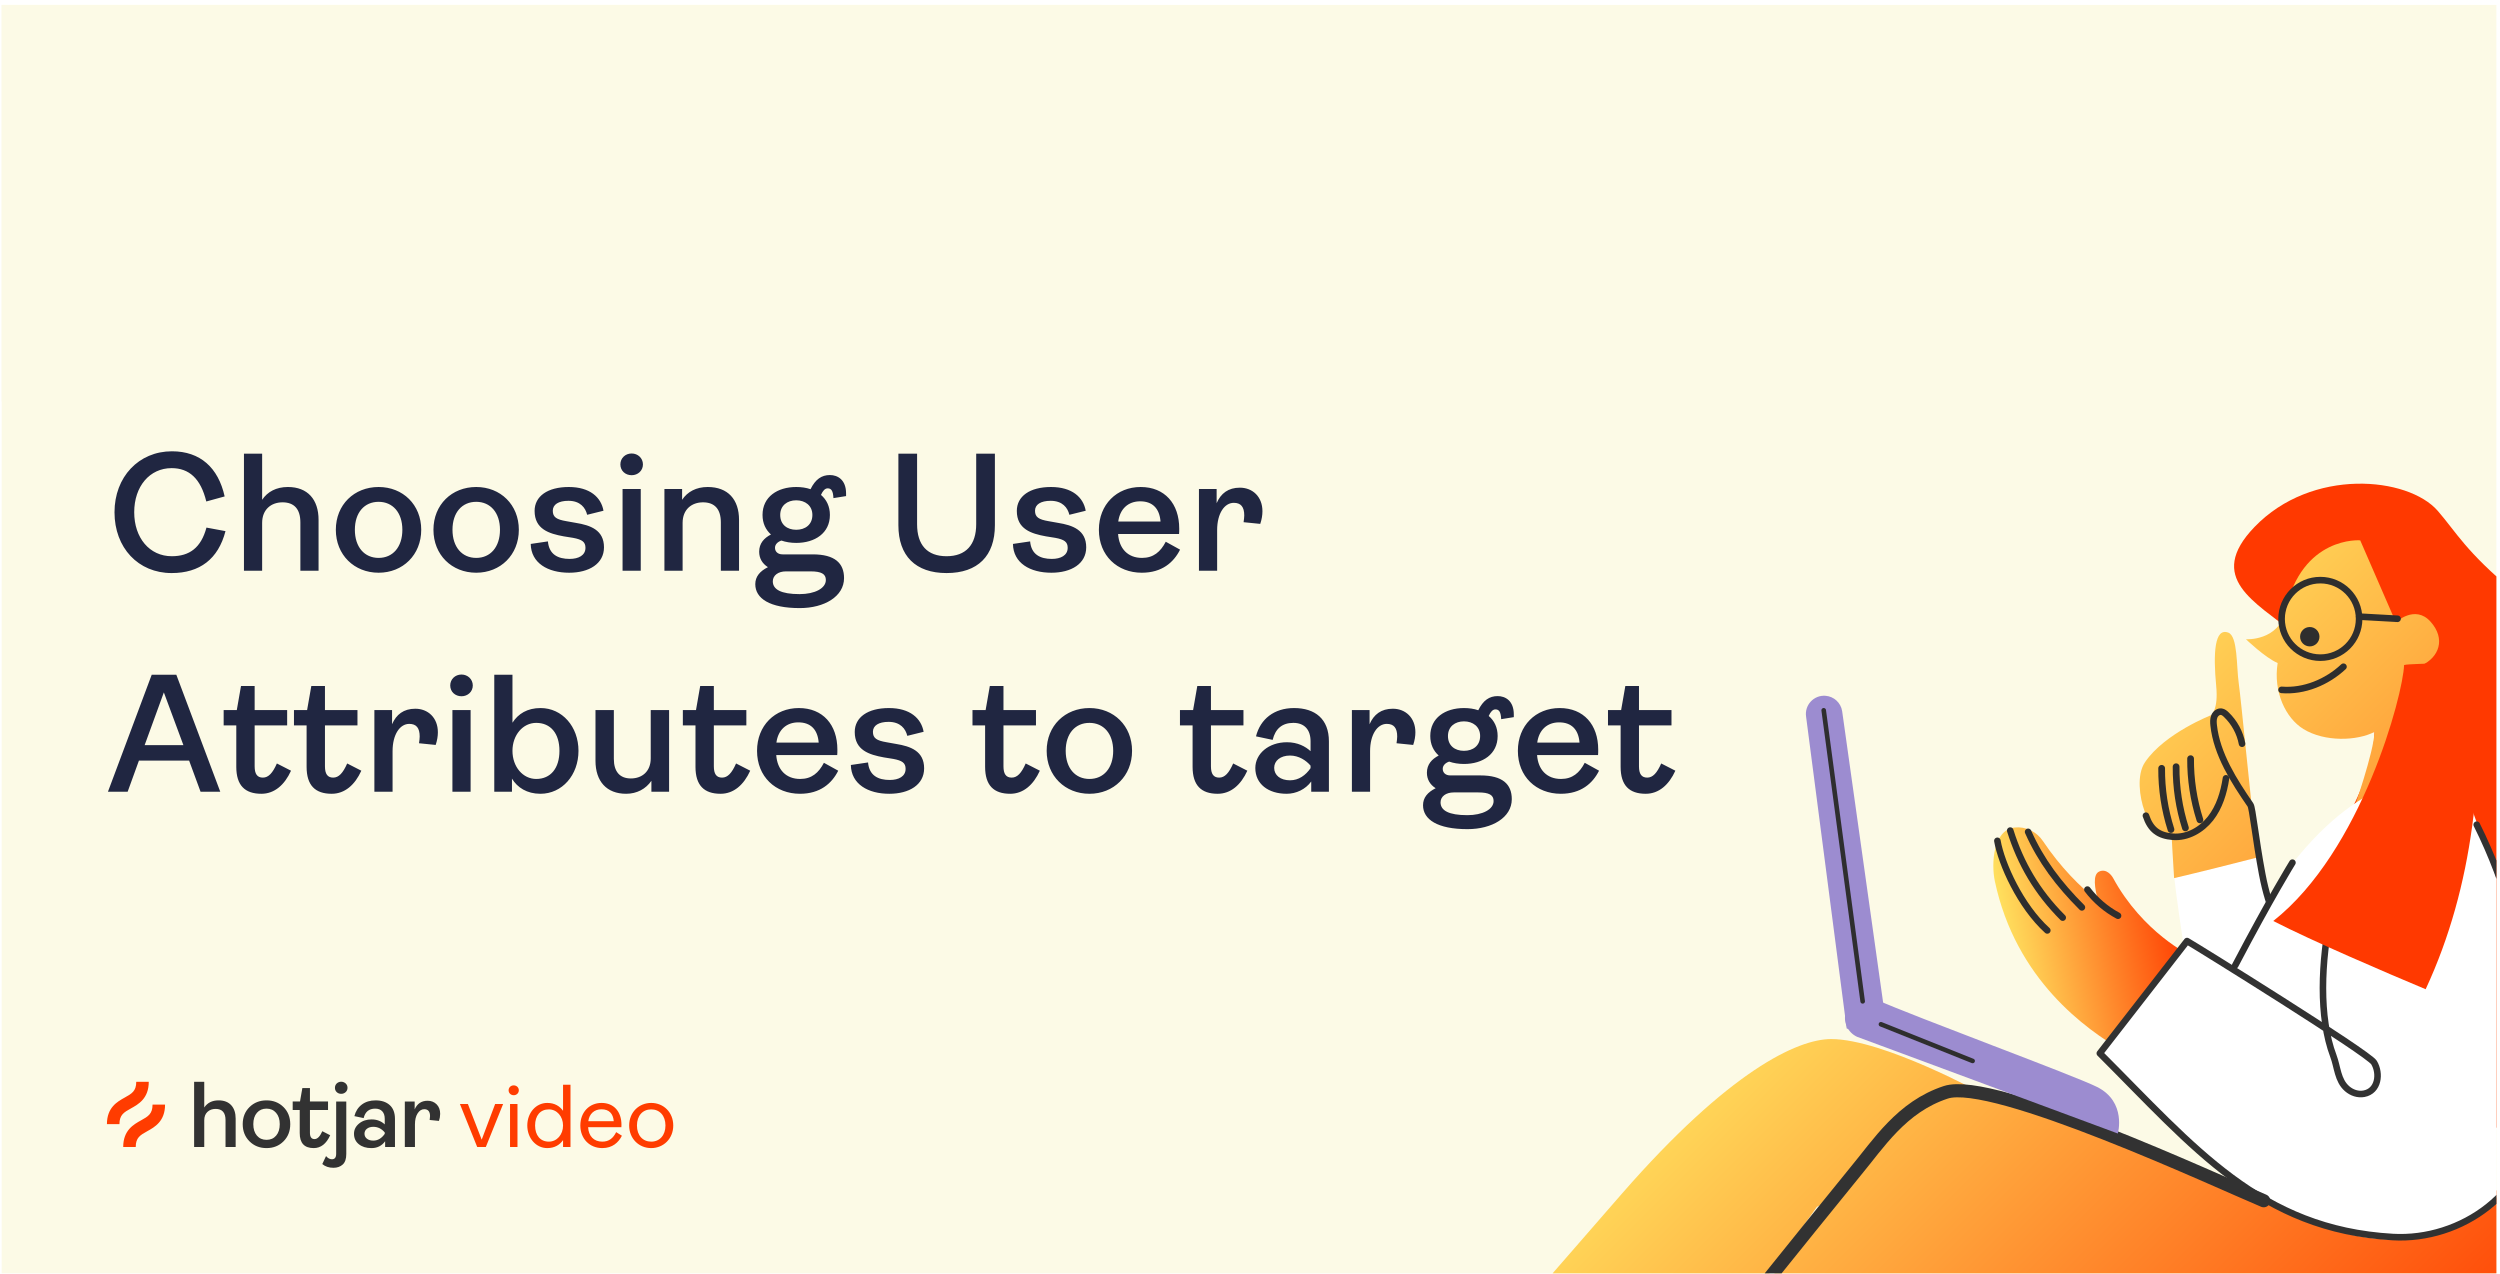 <svg width="475" height="242" viewBox="0 0 475 242" fill="none" xmlns="http://www.w3.org/2000/svg">
<g clip-path="url(#clip0_535_52949)">
<rect width="474" height="241" transform="translate(0.316 0.934)" fill="#FCFAE6"/>
<g filter="url(#filter0_dd_535_52949)">
<rect x="20.316" y="20.934" width="156.168" height="30" rx="4.248" fill="white" fill-opacity="0.6" shape-rendering="crispEdges"/>
<g clip-path="url(#clip1_535_52949)">
<path d="M37.319 32.474C34.964 30.79 32.769 32.076 30.93 34.056L35.001 36.627" stroke="#202641" stroke-width="1.1" stroke-linecap="round" stroke-linejoin="round"/>
<path d="M42.199 37.591C43.806 40.06 42.579 42.361 40.691 44.29L38.238 40.021" stroke="#202641" stroke-width="1.1" stroke-linecap="round" stroke-linejoin="round"/>
<path d="M35 36.614L38.25 40.022C40.849 38.389 43.805 36.807 45.154 35.342C48.072 32.282 46.38 28.09 46.38 28.09C46.38 28.09 42.382 26.316 39.464 29.376C38.066 30.79 36.545 33.902 35 36.614Z" stroke="#202641" stroke-width="1.1" stroke-linecap="round" stroke-linejoin="round"/>
<path d="M36.791 33.387L41.328 38.144" stroke="#202641" stroke-width="1.1" stroke-linecap="round" stroke-linejoin="round"/>
<path d="M43.191 32.076C43.53 32.076 43.804 31.788 43.804 31.433C43.804 31.078 43.53 30.79 43.191 30.79C42.853 30.79 42.578 31.078 42.578 31.433C42.578 31.788 42.853 32.076 43.191 32.076Z" stroke="#202641" stroke-width="1.1" stroke-linecap="round" stroke-linejoin="round"/>
<path d="M34.829 42.927C34.118 43.647 30.93 44.29 30.93 44.29C30.93 44.29 31.543 40.947 32.23 40.202C32.398 40.012 32.601 39.86 32.827 39.755C33.052 39.649 33.296 39.593 33.543 39.588C33.79 39.584 34.035 39.631 34.264 39.728C34.493 39.825 34.701 39.97 34.876 40.153C35.051 40.336 35.188 40.554 35.281 40.794C35.373 41.034 35.419 41.292 35.414 41.55C35.41 41.809 35.356 42.065 35.255 42.301C35.155 42.538 35.01 42.751 34.829 42.927Z" stroke="#202641" stroke-width="1.1" stroke-linecap="round" stroke-linejoin="round"/>
</g>
<path d="M61.277 41.146C58.305 41.146 56.167 38.886 56.167 35.672C56.167 32.488 58.381 30.183 61.413 30.183C63.946 30.183 65.568 31.426 66.114 33.61L64.446 34.08C64.021 32.488 62.945 31.684 61.383 31.684C59.366 31.684 57.941 33.322 57.941 35.672C57.941 38.144 59.487 39.66 61.504 39.66C63.233 39.66 64.81 38.538 64.946 36.521H61.55V35.111H66.554V40.934H64.992V39.129C64.249 40.494 62.884 41.146 61.277 41.146ZM74.221 38.325L75.51 39.038C74.934 40.191 73.872 41.116 72.068 41.116C69.854 41.116 68.201 39.569 68.201 37.249C68.201 34.974 69.809 33.397 71.962 33.397C74.13 33.397 75.434 34.899 75.434 37.143C75.434 37.31 75.434 37.522 75.419 37.628H69.93C70.021 38.947 70.809 39.781 72.083 39.781C73.114 39.781 73.751 39.235 74.221 38.325ZM71.916 34.686C70.84 34.686 70.097 35.369 69.945 36.506H73.751C73.66 35.338 73.038 34.686 71.916 34.686ZM79.63 41.116C78.144 41.116 77.371 40.357 77.371 38.689V34.959H76.234V33.579H77.416L77.795 31.411H79.023V33.579H81.95V34.959H79.023V38.644C79.023 39.326 79.251 39.66 79.766 39.66C80.267 39.66 80.646 39.251 81.025 38.386L82.299 39.038C81.723 40.312 80.813 41.116 79.63 41.116ZM85.879 41.116C84.393 41.116 83.62 40.357 83.62 38.689V34.959H82.482V33.579H83.665L84.044 31.411H85.272V33.579H88.199V34.959H85.272V38.644C85.272 39.326 85.5 39.66 86.015 39.66C86.516 39.66 86.895 39.251 87.274 38.386L88.548 39.038C87.972 40.312 87.062 41.116 85.879 41.116ZM90.46 32.336C89.883 32.336 89.444 31.927 89.444 31.366C89.444 30.805 89.883 30.38 90.46 30.38C91.021 30.38 91.475 30.805 91.475 31.366C91.475 31.927 91.021 32.336 90.46 32.336ZM91.278 40.934H89.641V33.579H91.278V40.934ZM94.966 40.934H93.328V33.579H94.92V34.55C95.405 33.822 96.194 33.397 97.225 33.397C99.044 33.397 100.045 34.52 100.045 36.354V40.934H98.408V36.582C98.408 35.399 97.862 34.777 96.8 34.777C95.784 34.777 94.966 35.414 94.966 36.627V40.934ZM107.948 33.519C107.706 33.519 107.509 33.731 107.342 34.11C107.842 34.535 108.145 35.141 108.145 35.914C108.145 37.552 106.796 38.432 105.113 38.432C104.628 38.432 104.173 38.356 103.778 38.219C103.46 38.325 103.202 38.553 103.202 38.871C103.202 39.205 103.445 39.463 103.885 39.463H106.599C108.585 39.463 109.419 40.251 109.419 41.601C109.419 43.254 107.645 44.3 105.431 44.3C102.732 44.3 101.428 43.435 101.428 42.147C101.428 41.464 101.838 40.979 102.565 40.615C102.065 40.297 101.777 39.827 101.777 39.22C101.777 38.477 102.217 37.992 102.838 37.673C102.368 37.249 102.08 36.673 102.08 35.914C102.08 34.277 103.43 33.397 105.113 33.397C105.568 33.397 106.007 33.458 106.402 33.595C106.841 32.7 107.402 32.321 108.145 32.321C108.843 32.321 109.601 32.745 109.601 33.974V34.216L108.464 34.398C108.434 33.761 108.282 33.519 107.948 33.519ZM105.113 37.249C105.916 37.249 106.568 36.794 106.568 35.914C106.568 35.065 105.916 34.595 105.113 34.595C104.309 34.595 103.672 35.065 103.672 35.914C103.672 36.794 104.309 37.249 105.113 37.249ZM106.402 40.994H104.188C103.49 40.994 103.005 41.358 103.005 41.889C103.005 42.617 103.733 43.041 105.416 43.041C106.781 43.041 107.782 42.526 107.782 41.768C107.782 41.222 107.372 40.994 106.402 40.994ZM117 41.116C115.089 41.116 113.573 40.251 113.542 38.523L115.089 38.295C115.195 39.478 115.999 39.872 117.045 39.872C117.849 39.872 118.47 39.554 118.47 38.871C118.47 38.341 118.167 38.128 117.364 37.977L116.514 37.84C115.18 37.598 113.891 37.188 113.891 35.551C113.891 34.231 115.059 33.397 116.969 33.397C118.865 33.397 119.881 34.322 120.093 35.535L118.622 35.899C118.47 35.263 118 34.641 116.939 34.641C116.044 34.641 115.529 34.974 115.529 35.535C115.529 36.112 115.862 36.324 116.757 36.476L117.606 36.627C118.91 36.84 120.138 37.264 120.138 38.826C120.138 40.312 118.789 41.116 117 41.116ZM124.231 41.116C122.745 41.116 121.972 40.357 121.972 38.689V34.959H120.835V33.579H122.018L122.397 31.411H123.625V33.579H126.551V34.959H123.625V38.644C123.625 39.326 123.852 39.66 124.368 39.66C124.868 39.66 125.247 39.251 125.626 38.386L126.9 39.038C126.324 40.312 125.414 41.116 124.231 41.116ZM130.359 41.116C128.706 41.116 127.538 40.236 127.538 38.796C127.538 37.522 128.721 36.476 130.389 36.476C131.344 36.476 132.057 36.855 132.512 37.279V36.385C132.512 35.338 131.951 34.732 130.965 34.732C129.949 34.732 129.343 35.263 129.1 36.263L127.599 35.945C127.993 34.383 129.237 33.397 131.026 33.397C132.921 33.397 134.165 34.383 134.165 36.4V40.934H132.573V40.009C132.057 40.721 131.208 41.116 130.359 41.116ZM130.662 39.903C131.451 39.903 132.072 39.448 132.512 38.811V38.583C132.118 38.113 131.451 37.673 130.662 37.673C129.798 37.673 129.237 38.144 129.237 38.78C129.237 39.448 129.798 39.903 130.662 39.903ZM137.79 40.934H136.152V33.579H137.745V34.853C138.124 33.974 138.791 33.458 139.837 33.458C140.974 33.458 141.869 34.262 141.869 35.581C141.869 35.93 141.808 36.309 141.672 36.718L140.171 36.567C140.201 36.339 140.231 36.142 140.231 35.96C140.231 35.187 139.928 34.823 139.291 34.823C138.457 34.823 137.79 35.763 137.79 37.279V40.934ZM145.777 41.116C144.291 41.116 143.518 40.357 143.518 38.689V34.959H142.38V33.579H143.563L143.942 31.411H145.17V33.579H148.097V34.959H145.17V38.644C145.17 39.326 145.398 39.66 145.913 39.66C146.414 39.66 146.793 39.251 147.172 38.386L148.446 39.038C147.87 40.312 146.96 41.116 145.777 41.116ZM154.998 38.325L156.287 39.038C155.711 40.191 154.65 41.116 152.845 41.116C150.631 41.116 148.978 39.569 148.978 37.249C148.978 34.974 150.586 33.397 152.739 33.397C154.907 33.397 156.211 34.899 156.211 37.143C156.211 37.31 156.211 37.522 156.196 37.628H150.707C150.798 38.947 151.587 39.781 152.86 39.781C153.891 39.781 154.528 39.235 154.998 38.325ZM152.693 34.686C151.617 34.686 150.874 35.369 150.722 36.506H154.528C154.437 35.338 153.816 34.686 152.693 34.686ZM160.801 41.116C158.845 41.116 157.375 39.432 157.375 37.249C157.375 35.065 158.845 33.397 160.786 33.397C161.984 33.397 162.818 33.898 163.319 34.686V30.395H164.956V40.934H163.364V39.721C162.864 40.539 162.015 41.116 160.801 41.116ZM161.181 39.781C162.378 39.781 163.319 38.689 163.319 37.249C163.319 35.824 162.378 34.732 161.181 34.732C159.876 34.732 159.088 35.687 159.088 37.249C159.088 38.811 159.876 39.781 161.181 39.781Z" fill="#202641"/>
</g>
<path d="M32.604 108.882C26.268 108.882 21.756 104.082 21.756 97.33C21.756 90.61 26.364 85.746 32.668 85.746C38.044 85.746 41.468 88.85 42.684 94.322L39.196 95.282C38.14 90.93 35.932 88.946 32.604 88.946C28.444 88.946 25.5 92.402 25.5 97.33C25.5 102.194 28.412 105.682 32.636 105.682C36.028 105.682 38.204 104.05 39.228 100.242L42.844 100.914C41.468 106.226 37.948 108.882 32.604 108.882ZM49.807 108.434H46.351V86.194H49.807V94.962C50.831 93.426 52.495 92.53 54.703 92.53C58.447 92.53 60.527 94.898 60.527 98.77V108.434H57.071V99.25C57.071 96.754 55.919 95.442 53.679 95.442C51.535 95.442 49.807 96.786 49.807 99.346V108.434ZM71.937 108.818C67.297 108.818 63.809 105.426 63.809 100.658C63.809 95.89 67.297 92.53 71.937 92.53C76.545 92.53 80.033 95.89 80.033 100.658C80.033 105.426 76.545 108.818 71.937 108.818ZM71.937 106.002C74.625 106.002 76.449 103.954 76.449 100.658C76.449 97.394 74.625 95.346 71.937 95.346C69.249 95.346 67.425 97.362 67.425 100.658C67.425 103.954 69.249 106.002 71.937 106.002ZM90.483 108.818C85.844 108.818 82.355 105.426 82.355 100.658C82.355 95.89 85.844 92.53 90.483 92.53C95.091 92.53 98.579 95.89 98.579 100.658C98.579 105.426 95.091 108.818 90.483 108.818ZM90.483 106.002C93.171 106.002 94.996 103.954 94.996 100.658C94.996 97.394 93.171 95.346 90.483 95.346C87.796 95.346 85.972 97.362 85.972 100.658C85.972 103.954 87.796 106.002 90.483 106.002ZM108.134 108.818C104.102 108.818 100.902 106.994 100.838 103.346L104.102 102.866C104.326 105.362 106.022 106.194 108.23 106.194C109.926 106.194 111.238 105.522 111.238 104.082C111.238 102.962 110.598 102.514 108.902 102.194L107.11 101.906C104.294 101.394 101.574 100.53 101.574 97.074C101.574 94.29 104.038 92.53 108.07 92.53C112.07 92.53 114.214 94.482 114.662 97.042L111.558 97.81C111.238 96.466 110.246 95.154 108.006 95.154C106.118 95.154 105.03 95.858 105.03 97.042C105.03 98.258 105.734 98.706 107.622 99.026L109.414 99.346C112.166 99.794 114.758 100.69 114.758 103.986C114.758 107.122 111.91 108.818 108.134 108.818ZM120.015 90.29C118.799 90.29 117.871 89.426 117.871 88.242C117.871 87.058 118.799 86.162 120.015 86.162C121.199 86.162 122.159 87.058 122.159 88.242C122.159 89.426 121.199 90.29 120.015 90.29ZM121.743 108.434H118.287V92.914H121.743V108.434ZM129.696 108.434H126.24V92.914H129.6V94.962C130.624 93.426 132.288 92.53 134.464 92.53C138.304 92.53 140.416 94.898 140.416 98.77V108.434H136.96V99.25C136.96 96.754 135.808 95.442 133.568 95.442C131.424 95.442 129.696 96.786 129.696 99.346V108.434ZM157.265 92.786C156.753 92.786 156.337 93.234 155.985 94.034C157.041 94.93 157.681 96.21 157.681 97.842C157.681 101.298 154.833 103.154 151.281 103.154C150.257 103.154 149.297 102.994 148.465 102.706C147.793 102.93 147.249 103.41 147.249 104.082C147.249 104.786 147.761 105.33 148.689 105.33H154.417C158.609 105.33 160.369 106.994 160.369 109.842C160.369 113.33 156.625 115.538 151.953 115.538C146.257 115.538 143.505 113.714 143.505 110.994C143.505 109.554 144.369 108.53 145.905 107.762C144.849 107.09 144.241 106.098 144.241 104.818C144.241 103.25 145.169 102.226 146.481 101.554C145.489 100.658 144.881 99.442 144.881 97.842C144.881 94.386 147.729 92.53 151.281 92.53C152.241 92.53 153.169 92.658 154.001 92.946C154.929 91.058 156.113 90.258 157.681 90.258C159.153 90.258 160.753 91.154 160.753 93.746V94.258L158.353 94.642C158.289 93.298 157.969 92.786 157.265 92.786ZM151.281 100.658C152.977 100.658 154.353 99.698 154.353 97.842C154.353 96.05 152.977 95.058 151.281 95.058C149.585 95.058 148.241 96.05 148.241 97.842C148.241 99.698 149.585 100.658 151.281 100.658ZM154.001 108.562H149.329C147.857 108.562 146.833 109.33 146.833 110.45C146.833 111.986 148.369 112.882 151.921 112.882C154.801 112.882 156.913 111.794 156.913 110.194C156.913 109.042 156.049 108.562 154.001 108.562ZM179.846 108.882C173.958 108.882 170.694 105.618 170.694 99.794V86.194H174.246V99.602C174.246 103.538 176.166 105.682 179.846 105.682C183.494 105.682 185.478 103.538 185.478 99.602V86.194H189.03V99.794C189.03 105.618 185.798 108.882 179.846 108.882ZM199.756 108.818C195.724 108.818 192.524 106.994 192.46 103.346L195.724 102.866C195.948 105.362 197.644 106.194 199.852 106.194C201.548 106.194 202.86 105.522 202.86 104.082C202.86 102.962 202.22 102.514 200.524 102.194L198.732 101.906C195.916 101.394 193.196 100.53 193.196 97.074C193.196 94.29 195.66 92.53 199.692 92.53C203.692 92.53 205.836 94.482 206.284 97.042L203.18 97.81C202.86 96.466 201.868 95.154 199.628 95.154C197.74 95.154 196.652 95.858 196.652 97.042C196.652 98.258 197.356 98.706 199.244 99.026L201.036 99.346C203.788 99.794 206.38 100.69 206.38 103.986C206.38 107.122 203.532 108.818 199.756 108.818ZM221.493 102.93L224.213 104.434C222.997 106.866 220.757 108.818 216.949 108.818C212.277 108.818 208.789 105.554 208.789 100.658C208.789 95.858 212.181 92.53 216.725 92.53C221.301 92.53 224.053 95.698 224.053 100.434C224.053 100.786 224.053 101.234 224.021 101.458H212.437C212.629 104.242 214.293 106.002 216.981 106.002C219.157 106.002 220.501 104.85 221.493 102.93ZM216.629 95.25C214.357 95.25 212.789 96.69 212.469 99.09H220.501C220.309 96.626 218.997 95.25 216.629 95.25ZM231.256 108.434H227.8V92.914H231.16V95.602C231.96 93.746 233.368 92.658 235.576 92.658C237.976 92.658 239.864 94.354 239.864 97.138C239.864 97.874 239.736 98.674 239.448 99.538L236.28 99.218C236.344 98.738 236.408 98.322 236.408 97.938C236.408 96.306 235.768 95.538 234.424 95.538C232.664 95.538 231.256 97.522 231.256 100.722V108.434ZM41.852 150.434H38.108L35.932 144.514H26.396L24.252 150.434H20.508L28.828 128.194H33.5L41.852 150.434ZM31.132 131.554L27.484 141.57H34.844L31.132 131.554ZM49.663 150.818C46.527 150.818 44.895 149.218 44.895 145.698V137.826H42.495V134.914H44.991L45.791 130.338H48.383V134.914H54.559V137.826H48.383V145.602C48.383 147.042 48.863 147.746 49.951 147.746C51.007 147.746 51.807 146.882 52.607 145.058L55.295 146.434C54.079 149.122 52.159 150.818 49.663 150.818ZM63.022 150.818C59.886 150.818 58.254 149.218 58.254 145.698V137.826H55.853V134.914H58.349L59.15 130.338H61.742V134.914H67.918V137.826H61.742V145.602C61.742 147.042 62.221 147.746 63.309 147.746C64.365 147.746 65.165 146.882 65.966 145.058L68.653 146.434C67.438 149.122 65.517 150.818 63.022 150.818ZM74.588 150.434H71.132V134.914H74.492V137.602C75.292 135.746 76.7 134.658 78.908 134.658C81.308 134.658 83.196 136.354 83.196 139.138C83.196 139.874 83.068 140.674 82.78 141.538L79.612 141.218C79.676 140.738 79.74 140.322 79.74 139.938C79.74 138.306 79.1 137.538 77.756 137.538C75.996 137.538 74.588 139.522 74.588 142.722V150.434ZM87.687 132.29C86.471 132.29 85.543 131.426 85.543 130.242C85.543 129.058 86.471 128.162 87.687 128.162C88.871 128.162 89.831 129.058 89.831 130.242C89.831 131.426 88.871 132.29 87.687 132.29ZM89.415 150.434H85.959V134.914H89.415V150.434ZM102.68 150.818C100.12 150.818 98.296 149.634 97.272 147.938V150.434H93.912V128.194H97.368V137.314C98.456 135.618 100.184 134.53 102.712 134.53C106.808 134.53 109.912 138.05 109.912 142.658C109.912 147.266 106.808 150.818 102.68 150.818ZM101.88 148.002C104.632 148.002 106.296 145.954 106.296 142.658C106.296 139.362 104.632 137.346 101.88 137.346C99.352 137.346 97.368 139.65 97.368 142.658C97.368 145.698 99.352 148.002 101.88 148.002ZM118.966 150.818C115.254 150.818 113.142 148.45 113.142 144.546V134.914H116.63V144.194C116.63 146.594 117.75 147.906 119.862 147.906C122.006 147.906 123.638 146.562 123.638 144.098V134.914H127.126V150.434H123.766V148.354C122.71 149.89 121.014 150.818 118.966 150.818ZM136.91 150.818C133.774 150.818 132.142 149.218 132.142 145.698V137.826H129.742V134.914H132.238L133.038 130.338H135.63V134.914H141.806V137.826H135.63V145.602C135.63 147.042 136.11 147.746 137.198 147.746C138.254 147.746 139.054 146.882 139.854 145.058L142.542 146.434C141.326 149.122 139.406 150.818 136.91 150.818ZM156.542 144.93L159.262 146.434C158.046 148.866 155.806 150.818 151.998 150.818C147.326 150.818 143.838 147.554 143.838 142.658C143.838 137.858 147.23 134.53 151.774 134.53C156.35 134.53 159.102 137.698 159.102 142.434C159.102 142.786 159.102 143.234 159.07 143.458H147.486C147.678 146.242 149.342 148.002 152.03 148.002C154.206 148.002 155.55 146.85 156.542 144.93ZM151.678 137.25C149.406 137.25 147.838 138.69 147.518 141.09H155.55C155.358 138.626 154.046 137.25 151.678 137.25ZM168.96 150.818C164.928 150.818 161.728 148.994 161.664 145.346L164.928 144.866C165.152 147.362 166.848 148.194 169.056 148.194C170.752 148.194 172.064 147.522 172.064 146.082C172.064 144.962 171.424 144.514 169.728 144.194L167.936 143.906C165.12 143.394 162.4 142.53 162.4 139.074C162.4 136.29 164.864 134.53 168.896 134.53C172.896 134.53 175.04 136.482 175.488 139.042L172.384 139.81C172.064 138.466 171.072 137.154 168.832 137.154C166.944 137.154 165.856 137.858 165.856 139.042C165.856 140.258 166.56 140.706 168.448 141.026L170.24 141.346C172.992 141.794 175.584 142.69 175.584 145.986C175.584 149.122 172.736 150.818 168.96 150.818ZM191.939 150.818C188.803 150.818 187.171 149.218 187.171 145.698V137.826H184.771V134.914H187.267L188.067 130.338H190.659V134.914H196.835V137.826H190.659V145.602C190.659 147.042 191.139 147.746 192.227 147.746C193.283 147.746 194.083 146.882 194.883 145.058L197.571 146.434C196.355 149.122 194.435 150.818 191.939 150.818ZM206.995 150.818C202.355 150.818 198.867 147.426 198.867 142.658C198.867 137.89 202.355 134.53 206.995 134.53C211.603 134.53 215.091 137.89 215.091 142.658C215.091 147.426 211.603 150.818 206.995 150.818ZM206.995 148.002C209.683 148.002 211.507 145.954 211.507 142.658C211.507 139.394 209.683 137.346 206.995 137.346C204.307 137.346 202.483 139.362 202.483 142.658C202.483 145.954 204.307 148.002 206.995 148.002ZM231.36 150.818C228.224 150.818 226.592 149.218 226.592 145.698V137.826H224.192V134.914H226.688L227.488 130.338H230.08V134.914H236.256V137.826H230.08V145.602C230.08 147.042 230.56 147.746 231.648 147.746C232.704 147.746 233.504 146.882 234.304 145.058L236.992 146.434C235.776 149.122 233.856 150.818 231.36 150.818ZM244.462 150.818C240.974 150.818 238.51 148.962 238.51 145.922C238.51 143.234 241.006 141.026 244.526 141.026C246.542 141.026 248.046 141.826 249.006 142.722V140.834C249.006 138.626 247.822 137.346 245.742 137.346C243.598 137.346 242.318 138.466 241.806 140.578L238.638 139.906C239.47 136.61 242.094 134.53 245.87 134.53C249.87 134.53 252.494 136.61 252.494 140.866V150.434H249.134V148.482C248.046 149.986 246.254 150.818 244.462 150.818ZM245.102 148.258C246.766 148.258 248.078 147.298 249.006 145.954V145.474C248.174 144.482 246.766 143.554 245.102 143.554C243.278 143.554 242.094 144.546 242.094 145.89C242.094 147.298 243.278 148.258 245.102 148.258ZM260.316 150.434H256.86V134.914H260.22V137.602C261.02 135.746 262.428 134.658 264.636 134.658C267.036 134.658 268.924 136.354 268.924 139.138C268.924 139.874 268.796 140.674 268.508 141.538L265.34 141.218C265.404 140.738 265.468 140.322 265.468 139.938C265.468 138.306 264.828 137.538 263.484 137.538C261.724 137.538 260.316 139.522 260.316 142.722V150.434ZM284.136 134.786C283.624 134.786 283.208 135.234 282.856 136.034C283.912 136.93 284.552 138.21 284.552 139.842C284.552 143.298 281.704 145.154 278.152 145.154C277.128 145.154 276.168 144.994 275.336 144.706C274.664 144.93 274.12 145.41 274.12 146.082C274.12 146.786 274.632 147.33 275.56 147.33H281.288C285.48 147.33 287.24 148.994 287.24 151.842C287.24 155.33 283.496 157.538 278.824 157.538C273.128 157.538 270.376 155.714 270.376 152.994C270.376 151.554 271.24 150.53 272.776 149.762C271.72 149.09 271.112 148.098 271.112 146.818C271.112 145.25 272.04 144.226 273.352 143.554C272.36 142.658 271.752 141.442 271.752 139.842C271.752 136.386 274.6 134.53 278.152 134.53C279.112 134.53 280.04 134.658 280.872 134.946C281.8 133.058 282.984 132.258 284.552 132.258C286.024 132.258 287.624 133.154 287.624 135.746V136.258L285.224 136.642C285.16 135.298 284.84 134.786 284.136 134.786ZM278.152 142.658C279.848 142.658 281.224 141.698 281.224 139.842C281.224 138.05 279.848 137.058 278.152 137.058C276.456 137.058 275.112 138.05 275.112 139.842C275.112 141.698 276.456 142.658 278.152 142.658ZM280.872 150.562H276.2C274.728 150.562 273.704 151.33 273.704 152.45C273.704 153.986 275.24 154.882 278.792 154.882C281.672 154.882 283.784 153.794 283.784 152.194C283.784 151.042 282.92 150.562 280.872 150.562ZM301.1 144.93L303.82 146.434C302.604 148.866 300.364 150.818 296.556 150.818C291.884 150.818 288.396 147.554 288.396 142.658C288.396 137.858 291.788 134.53 296.332 134.53C300.908 134.53 303.66 137.698 303.66 142.434C303.66 142.786 303.66 143.234 303.628 143.458H292.044C292.236 146.242 293.9 148.002 296.588 148.002C298.764 148.002 300.108 146.85 301.1 144.93ZM296.236 137.25C293.964 137.25 292.396 138.69 292.076 141.09H300.108C299.916 138.626 298.604 137.25 296.236 137.25ZM312.686 150.818C309.55 150.818 307.918 149.218 307.918 145.698V137.826H305.518V134.914H308.014L308.814 130.338H311.406V134.914H317.582V137.826H311.406V145.602C311.406 147.042 311.886 147.746 312.974 147.746C314.03 147.746 314.83 146.882 315.63 145.058L318.318 146.434C317.102 149.122 315.182 150.818 312.686 150.818Z" fill="#202641"/>
<g clip-path="url(#clip2_535_52949)">
<path d="M36.883 217.924V205.543H38.807V210.424C39.413 209.522 40.321 209.071 41.532 209.07C42.566 209.07 43.364 209.376 43.928 209.988C44.492 210.599 44.775 211.451 44.775 212.544V217.924H42.851V212.811C42.851 211.398 42.221 210.692 40.962 210.691C40.333 210.691 39.816 210.881 39.412 211.262C39.009 211.642 38.807 212.176 38.807 212.865V217.924L36.883 217.924ZM53.865 216.855C53.01 217.71 51.935 218.138 50.641 218.138C49.346 218.138 48.269 217.71 47.407 216.855C46.546 216 46.116 214.913 46.116 213.595C46.116 212.277 46.546 211.193 47.407 210.344C48.268 209.495 49.346 209.071 50.641 209.07C51.935 209.07 53.01 209.495 53.865 210.344C54.72 211.193 55.148 212.277 55.148 213.595C55.147 214.913 54.72 216 53.865 216.855ZM48.815 215.769C49.272 216.303 49.88 216.57 50.641 216.57C51.401 216.57 52.01 216.303 52.467 215.769C52.924 215.234 53.152 214.51 53.153 213.595C53.153 212.693 52.921 211.974 52.458 211.44C51.995 210.905 51.389 210.638 50.641 210.638C49.881 210.638 49.272 210.902 48.815 211.431C48.358 211.959 48.129 212.681 48.129 213.595C48.129 214.51 48.358 215.234 48.815 215.769ZM59.601 218.138C57.831 218.138 56.947 217.188 56.947 215.287V210.905H55.611V209.284H57L57.446 206.736H58.889V209.284H62.327V210.905H58.889V215.234C58.889 216.029 59.18 216.427 59.761 216.427C60.307 216.427 60.8 215.928 61.24 214.931L62.736 215.697C62 217.324 60.955 218.138 59.601 218.138Z" fill="#323232"/>
<path d="M63.354 221.881C62.499 221.881 61.793 221.643 61.234 221.168L61.947 219.654C62.291 220.058 62.666 220.26 63.069 220.26C63.604 220.26 63.871 219.915 63.871 219.226V209.286H65.795V219.262C65.795 220.189 65.566 220.857 65.109 221.266C64.652 221.676 64.067 221.881 63.354 221.881ZM64.833 207.825C64.517 207.836 64.209 207.721 63.978 207.505C63.867 207.4 63.779 207.273 63.721 207.131C63.662 206.99 63.635 206.838 63.639 206.685C63.635 206.531 63.663 206.378 63.721 206.235C63.78 206.093 63.867 205.964 63.978 205.857C64.21 205.645 64.514 205.527 64.828 205.527C65.143 205.527 65.447 205.645 65.679 205.857C65.792 205.963 65.882 206.091 65.942 206.234C66.002 206.377 66.031 206.53 66.026 206.685C66.029 206.837 66 206.988 65.94 207.128C65.88 207.268 65.791 207.393 65.679 207.496C65.567 207.604 65.434 207.688 65.289 207.745C65.144 207.802 64.989 207.829 64.833 207.826L64.833 207.825ZM70.573 218.14C69.587 218.14 68.788 217.894 68.177 217.401C67.565 216.908 67.259 216.246 67.259 215.414C67.259 214.654 67.577 214.01 68.212 213.482C68.848 212.953 69.647 212.689 70.608 212.689C71.594 212.689 72.425 213.003 73.102 213.633V212.582C73.102 211.965 72.945 211.486 72.63 211.148C72.316 210.809 71.867 210.64 71.285 210.64C70.11 210.64 69.379 211.24 69.094 212.439L67.331 212.065C67.568 211.139 68.037 210.408 68.738 209.874C69.439 209.339 70.312 209.072 71.357 209.072C72.497 209.072 73.396 209.372 74.055 209.972C74.715 210.572 75.044 211.448 75.044 212.599V217.926H73.174V216.839C72.544 217.707 71.677 218.14 70.573 218.14ZM70.929 216.715C71.784 216.715 72.508 216.287 73.102 215.432V215.165C72.508 214.452 71.784 214.096 70.929 214.096C70.43 214.096 70.026 214.218 69.718 214.461C69.571 214.569 69.453 214.71 69.372 214.873C69.292 215.035 69.251 215.215 69.254 215.396C69.249 215.58 69.288 215.762 69.367 215.928C69.446 216.093 69.563 216.238 69.709 216.35C70.011 216.593 70.418 216.715 70.929 216.715ZM76.916 217.926V209.286H78.787V210.782C79.262 209.69 80.081 209.144 81.245 209.143C81.934 209.143 82.504 209.369 82.955 209.82C83.407 210.272 83.633 210.877 83.632 211.637C83.627 212.092 83.549 212.543 83.401 212.973L81.637 212.795C81.673 212.559 81.697 212.321 81.708 212.083C81.708 211.192 81.34 210.747 80.604 210.747C80.105 210.747 79.686 211.011 79.348 211.54C79.009 212.068 78.84 212.766 78.84 213.633V217.926L76.916 217.926Z" fill="#323232"/>
<path d="M24.868 210.606C26.301 209.81 28.265 208.719 28.265 205.543H25.888C25.888 207.32 25.023 207.8 23.714 208.528C22.28 209.324 20.316 210.415 20.316 213.59H22.694C22.694 211.814 23.559 211.333 24.868 210.606ZM28.983 209.876C28.983 211.653 28.118 212.134 26.809 212.861C25.375 213.657 23.411 214.748 23.411 217.924H25.789C25.789 216.147 26.654 215.667 27.963 214.939C29.397 214.143 31.361 213.052 31.361 209.876H28.983Z" fill="#FF3C00"/>
</g>
<path d="M92.305 217.934H90.671L87.385 209.76H88.9L91.522 216.537L94.076 209.76H95.592L92.305 217.934ZM97.605 208.092C97.06 208.092 96.635 207.683 96.635 207.155C96.635 206.627 97.06 206.219 97.605 206.219C98.15 206.219 98.576 206.627 98.576 207.155C98.576 207.683 98.15 208.092 97.605 208.092ZM98.32 217.934H96.907V209.76H98.32V217.934ZM103.982 218.138C101.803 218.138 100.185 216.214 100.185 213.847C100.185 211.463 101.803 209.556 103.982 209.556C105.395 209.556 106.366 210.186 106.979 211.054V206.099H108.392V217.934H106.979V216.622C106.366 217.508 105.395 218.138 103.982 218.138ZM104.289 216.912C105.804 216.912 106.979 215.584 106.979 213.847C106.979 212.11 105.804 210.782 104.289 210.782C102.654 210.782 101.666 211.957 101.666 213.847C101.666 215.72 102.654 216.912 104.289 216.912ZM117.073 215.107L118.163 215.788C117.516 217.065 116.375 218.138 114.434 218.138C112.033 218.138 110.262 216.367 110.262 213.847C110.262 211.31 111.982 209.556 114.297 209.556C116.647 209.556 118.078 211.225 118.078 213.711C118.078 213.864 118.078 214.068 118.061 214.17H111.743C111.828 215.856 112.816 216.912 114.434 216.912C115.745 216.912 116.511 216.231 117.073 215.107ZM114.28 210.765C112.918 210.765 111.965 211.616 111.777 213.03H116.613C116.494 211.565 115.711 210.765 114.28 210.765ZM123.729 218.138C121.397 218.138 119.541 216.35 119.541 213.847C119.541 211.327 121.397 209.556 123.729 209.556C126.062 209.556 127.918 211.327 127.918 213.847C127.918 216.35 126.062 218.138 123.729 218.138ZM123.729 216.912C125.33 216.912 126.437 215.72 126.437 213.847C126.437 211.974 125.33 210.782 123.729 210.782C122.129 210.782 121.022 211.957 121.022 213.847C121.022 215.737 122.129 216.912 123.729 216.912Z" fill="#FF3C00"/>
<path d="M428.355 100.126C439.24 88.806 457.526 90.546 463.188 97.078C466.676 101.102 468.531 104.827 477.556 112.318C504.398 134.591 509.342 140.62 509.776 154.988C511.152 200.386 484.198 231.433 436.986 204.686C403.821 185.896 468.105 154.556 446.73 125.179C442.587 119.488 441.715 125.21 435.653 120.194C428.624 114.376 418.995 109.86 428.355 100.126V100.126Z" fill="#FF3900"/>
<path d="M428.748 160.483C429.921 168.038 433.742 182.458 433.742 182.458L433.912 189.748C433.912 189.748 415.944 187.404 415.257 182.134C414.912 179.497 413.288 169.577 413.031 165.537L428.748 160.485V160.483Z" fill="white"/>
<path d="M376.966 207.964C376.966 207.964 357.829 197.421 347.923 197.421C341.502 197.421 328.474 203.525 308.173 226.784C298.09 238.336 285.225 253.177 275.724 264.152C266.968 274.267 259.805 285.644 254.448 297.903L249.195 309.924L234.579 317.617H278.171C278.171 317.617 277.948 318.13 277.658 314.54C288.428 309.924 345.203 229.298 345.203 229.298L350.022 226.784C349.922 226.977 353.871 222.507 359.004 216.091C367.421 205.568 376.966 207.964 376.966 207.964ZM369.568 207.238C376.104 204.624 408.598 219.851 435.752 230.478C460.173 240.033 477.072 223.985 477.072 223.985L478.737 232.766C482.277 251.438 486.041 267.757 467.037 267.666C458.371 267.624 431.574 267.06 423.356 264.124C403.544 257.048 379.675 249.415 379.675 249.415C379.675 249.415 364.044 259.657 356.894 278.384C351.9 291.461 334.585 317.873 318.686 322.232C318.686 327.617 318.38 325.822 318.38 325.822H270.991L282.274 317.617L290.819 312.762C292.378 311.876 293.023 309.96 292.316 308.312V308.312C290.243 303.474 291.016 297.912 294.359 293.846C307.994 277.263 343.652 233.919 357.835 216.899C362.056 211.833 365.216 208.978 369.57 207.236L369.568 207.238ZM448.442 102.664L455.208 118.232C455.208 118.232 458.854 114.818 461.805 118.118C464.755 121.417 463.395 124.917 460.096 126.421C463.912 135.797 469.84 148.384 469.84 148.384L447.107 154.077C447.107 154.077 451.079 142.792 451.151 139.063C447.881 140.77 441.719 141.027 437.639 138.509C434.294 136.445 431.883 131.476 432.753 125.978C430.366 124.951 426.736 121.462 426.736 121.462C426.736 121.462 432.969 121.82 434.232 116.054C437.361 101.761 448.442 102.662 448.442 102.662V102.664ZM407.564 144.798C411.307 139.296 420.169 135.859 420.169 135.859C420.169 135.859 421.498 134.771 421.085 130.436C420.474 124.02 420.775 119.222 423.369 120.196C425.202 120.883 424.903 126.618 425.362 129.826C425.821 133.034 427.729 153.047 428.646 160.378C428.742 161.138 428.887 161.979 429.07 162.876C424.342 164.091 417.81 165.741 413.079 166.844C412.798 162.523 412.607 158.773 412.607 158.773C412.618 158.973 410.024 157.785 409.939 157.725C408.583 156.78 408.012 155.64 407.454 154.089C406.522 151.496 405.907 147.237 407.564 144.798Z" fill="url(#paint0_linear_535_52949)"/>
<path d="M440.866 124.954C436.799 124.954 433.501 121.657 433.501 117.59C433.501 113.522 436.799 110.225 440.866 110.225C444.933 110.225 448.23 113.522 448.23 117.59C448.23 121.657 444.933 124.954 440.866 124.954Z" stroke="#2E2E2E" stroke-width="1.25" stroke-linecap="round" stroke-linejoin="round"/>
<path d="M438.858 122.817C437.84 122.817 437.016 121.992 437.016 120.975C437.016 119.958 437.84 119.133 438.858 119.133C439.875 119.133 440.699 119.958 440.699 120.975C440.699 121.992 439.875 122.817 438.858 122.817Z" fill="#2E2E2E"/>
<path d="M433.5 131.078C437.785 131.423 442.154 129.592 445.26 126.679" stroke="#2E2E2E" stroke-width="1.25" stroke-linecap="round" stroke-linejoin="round"/>
<path d="M448.243 117.159L455.535 117.566" stroke="#2E2E2E" stroke-width="1.25" stroke-linecap="round" stroke-linejoin="round"/>
<path d="M412.484 157.61C411.286 153.86 410.688 149.919 410.715 145.982" stroke="#2E2E2E" stroke-width="1.282" stroke-linecap="round" stroke-linejoin="round"/>
<path d="M415.229 157.304C414.031 153.554 413.433 149.613 413.46 145.677" stroke="#2E2E2E" stroke-width="1.282" stroke-linecap="round" stroke-linejoin="round"/>
<path d="M417.982 155.775C416.784 152.025 416.186 148.084 416.213 144.147" stroke="#2E2E2E" stroke-width="1.282" stroke-linecap="round" stroke-linejoin="round"/>
<path d="M433.482 176.765C433.482 176.765 431.176 173.289 429.816 166.072C428.566 159.434 427.976 153.503 427.592 152.948C424.473 148.43 421.185 143.283 420.597 137.827C420.535 137.251 420.502 136.647 420.724 136.112C420.946 135.576 421.496 135.134 422.069 135.223C422.435 135.279 422.736 135.53 423.001 135.786C424.538 137.256 425.599 139.216 425.989 141.306" stroke="#2E2E2E" stroke-width="1.25" stroke-linecap="round" stroke-linejoin="round"/>
<path d="M422.936 147.877C422.524 150.601 421.696 153.335 419.998 155.505C418.299 157.675 415.615 159.201 412.868 158.987C410.121 158.773 408.609 157.633 407.725 154.978" stroke="#2E2E2E" stroke-width="1.25" stroke-linecap="round" stroke-linejoin="round"/>
<path d="M382.803 157.223C384.908 157.005 386.957 158.02 388.139 159.777C391.488 164.762 395.173 168.466 398.643 171.201C397.972 168.697 397.58 166.166 398.844 165.593C400.237 164.961 401.234 166.365 401.477 166.807C407.164 177.253 416.059 181.466 416.059 181.466C416.059 181.466 414.086 184.75 412.469 188.938C410.747 193.394 405.137 195.227 403.3 199.635C396.336 195.578 383.012 186.166 379.024 167.443C378.297 164.027 378.713 157.647 382.805 157.223H382.803Z" fill="url(#paint1_linear_535_52949)"/>
<path d="M391.916 174.348C387.051 169.483 383.893 164.035 381.944 157.81" stroke="#2E2E2E" stroke-width="1.25" stroke-linecap="round" stroke-linejoin="round"/>
<path d="M395.559 172.402C391.182 168.026 387.793 163.562 385.343 158.053" stroke="#2E2E2E" stroke-width="1.25" stroke-linecap="round" stroke-linejoin="round"/>
<path d="M388.986 176.781C383.879 172.159 380.272 164.14 379.502 159.755" stroke="#2E2E2E" stroke-width="1.25" stroke-linecap="round" stroke-linejoin="round"/>
<path d="M402.426 173.989C400.158 172.777 398.159 171.068 396.606 169.019" stroke="#2E2E2E" stroke-width="1.25" stroke-linecap="round" stroke-linejoin="round"/>
<path d="M461.263 147.887C461.263 147.887 448.629 146.218 433.985 166.135C419.226 186.205 420.337 216.905 421.589 221.533C421.589 221.533 445.963 240.163 458.433 231.385C475.512 219.361 461.263 147.887 461.263 147.887V147.887Z" fill="white"/>
<path d="M481.398 212.664C482.376 206.57 482.203 196.338 481.005 190.284C478.493 177.587 473.203 163.554 468.816 151.378L449.926 153.739C446.763 162.553 440.408 181.574 442.602 195.89C434.237 191.058 415.511 179.215 415.511 179.215L399.459 200.132C399.459 200.132 427.591 236.614 456.136 235.484C460.272 235.32 469.862 232.108 472.76 229.154C479.758 222.022 480.42 218.758 481.398 212.664V212.664Z" fill="white"/>
<path d="M451.992 152.79C444.941 158.279 437.796 185.96 443.334 200.615C444.146 202.761 444.129 205.263 445.944 206.85C446.826 207.62 448.005 208.027 449.156 207.811C451.909 207.296 452.314 203.964 451.06 201.881C449.988 200.102 417.347 179.823 415.539 178.801L398.966 200.131C416.853 217.999 429.394 233.598 454.635 235.039C467.423 235.77 481.087 226.73 481.795 211.588C482.083 205.423 482.384 180.302 470.579 156.691" stroke="#323232" stroke-width="1.25" stroke-linecap="round" stroke-linejoin="round"/>
<path d="M292.032 310.95C290.237 305.309 292.679 297.963 294.083 296.078C305.309 281.011 349.659 226.037 352.602 222.505C356.879 217.372 361.308 210.286 369.709 207.537C378.705 204.593 421.084 224.357 430.104 228.138" stroke="#323232" stroke-width="2.5" stroke-linecap="round" stroke-linejoin="round"/>
<path d="M350.732 191.863C351.45 189.62 353.952 188.819 356.107 189.774C364.221 193.368 394.11 204.341 398.445 206.523C404.099 209.368 402.388 215.368 402.388 215.368L352.841 196.993C351.027 196.152 350.121 194.093 350.734 192.187V191.863H350.732Z" fill="#9C8CD0"/>
<path d="M350.008 135.114L358.857 198.042L350.866 195.405L343.157 136.167C342.829 133.97 344.62 132.037 346.836 132.197C348.443 132.313 349.757 133.523 350.008 135.114Z" fill="#9C8CD0"/>
<path d="M435.562 163.906C435.562 163.906 431.472 170.492 424.693 183.413" stroke="#2E2E2E" stroke-width="1.25" stroke-linecap="round" stroke-linejoin="round"/>
<path d="M431.921 174.99C439.368 178.808 453.151 184.723 460.873 187.954C470.077 168.159 472.014 146.354 470.521 124.576C470.641 126.338 458.304 125.927 456.776 126.357C456.585 132.013 448.745 161.71 431.921 174.99Z" fill="#FF3900"/>
<path d="M374.797 201.579L357.379 194.611" stroke="#2E2E2E" stroke-width="0.875" stroke-linecap="round" stroke-linejoin="round"/>
<path d="M353.906 190.256L346.504 134.958" stroke="#2E2E2E" stroke-width="0.875" stroke-linecap="round" stroke-linejoin="round"/>
<rect x="0.008" y="0.754" width="209.309" height="75.5" fill="#FCFAE6"/>
</g>
<defs>
<filter id="filter0_dd_535_52949" x="-21.622" y="-21.004" width="240.044" height="113.876" filterUnits="userSpaceOnUse" color-interpolation-filters="sRGB">
<feFlood flood-opacity="0" result="BackgroundImageFix"/>
<feColorMatrix in="SourceAlpha" type="matrix" values="0 0 0 0 0 0 0 0 0 0 0 0 0 0 0 0 0 0 127 0" result="hardAlpha"/>
<feOffset/>
<feGaussianBlur stdDeviation="20.969"/>
<feColorMatrix type="matrix" values="0 0 0 0 0 0 0 0 0 0 0 0 0 0 0 0 0 0 0.05 0"/>
<feBlend mode="normal" in2="BackgroundImageFix" result="effect1_dropShadow_535_52949"/>
<feColorMatrix in="SourceAlpha" type="matrix" values="0 0 0 0 0 0 0 0 0 0 0 0 0 0 0 0 0 0 127 0" result="hardAlpha"/>
<feOffset dy="1.398"/>
<feGaussianBlur stdDeviation="2.796"/>
<feComposite in2="hardAlpha" operator="out"/>
<feColorMatrix type="matrix" values="0 0 0 0 0 0 0 0 0 0 0 0 0 0 0 0 0 0 0.05 0"/>
<feBlend mode="normal" in2="effect1_dropShadow_535_52949" result="effect2_dropShadow_535_52949"/>
<feBlend mode="normal" in="SourceGraphic" in2="effect2_dropShadow_535_52949" result="shape"/>
</filter>
<linearGradient id="paint0_linear_535_52949" x1="456.986" y1="285.354" x2="344.848" y2="173.216" gradientUnits="userSpaceOnUse">
<stop stop-color="#FF3C00"/>
<stop offset="1" stop-color="#FFE05E"/>
</linearGradient>
<linearGradient id="paint1_linear_535_52949" x1="414.723" y1="174.343" x2="381.53" y2="180.627" gradientUnits="userSpaceOnUse">
<stop stop-color="#FF3C00"/>
<stop offset="1" stop-color="#FFE05E"/>
</linearGradient>
<clipPath id="clip0_535_52949">
<rect width="474" height="241" fill="white" transform="translate(0.316 0.934)"/>
</clipPath>
<clipPath id="clip1_535_52949">
<rect width="17.168" height="18" fill="white" transform="translate(30.316 26.934)"/>
</clipPath>
<clipPath id="clip2_535_52949">
<rect width="64" height="17" fill="white" transform="translate(20.316 204.934)"/>
</clipPath>
</defs>
</svg>
